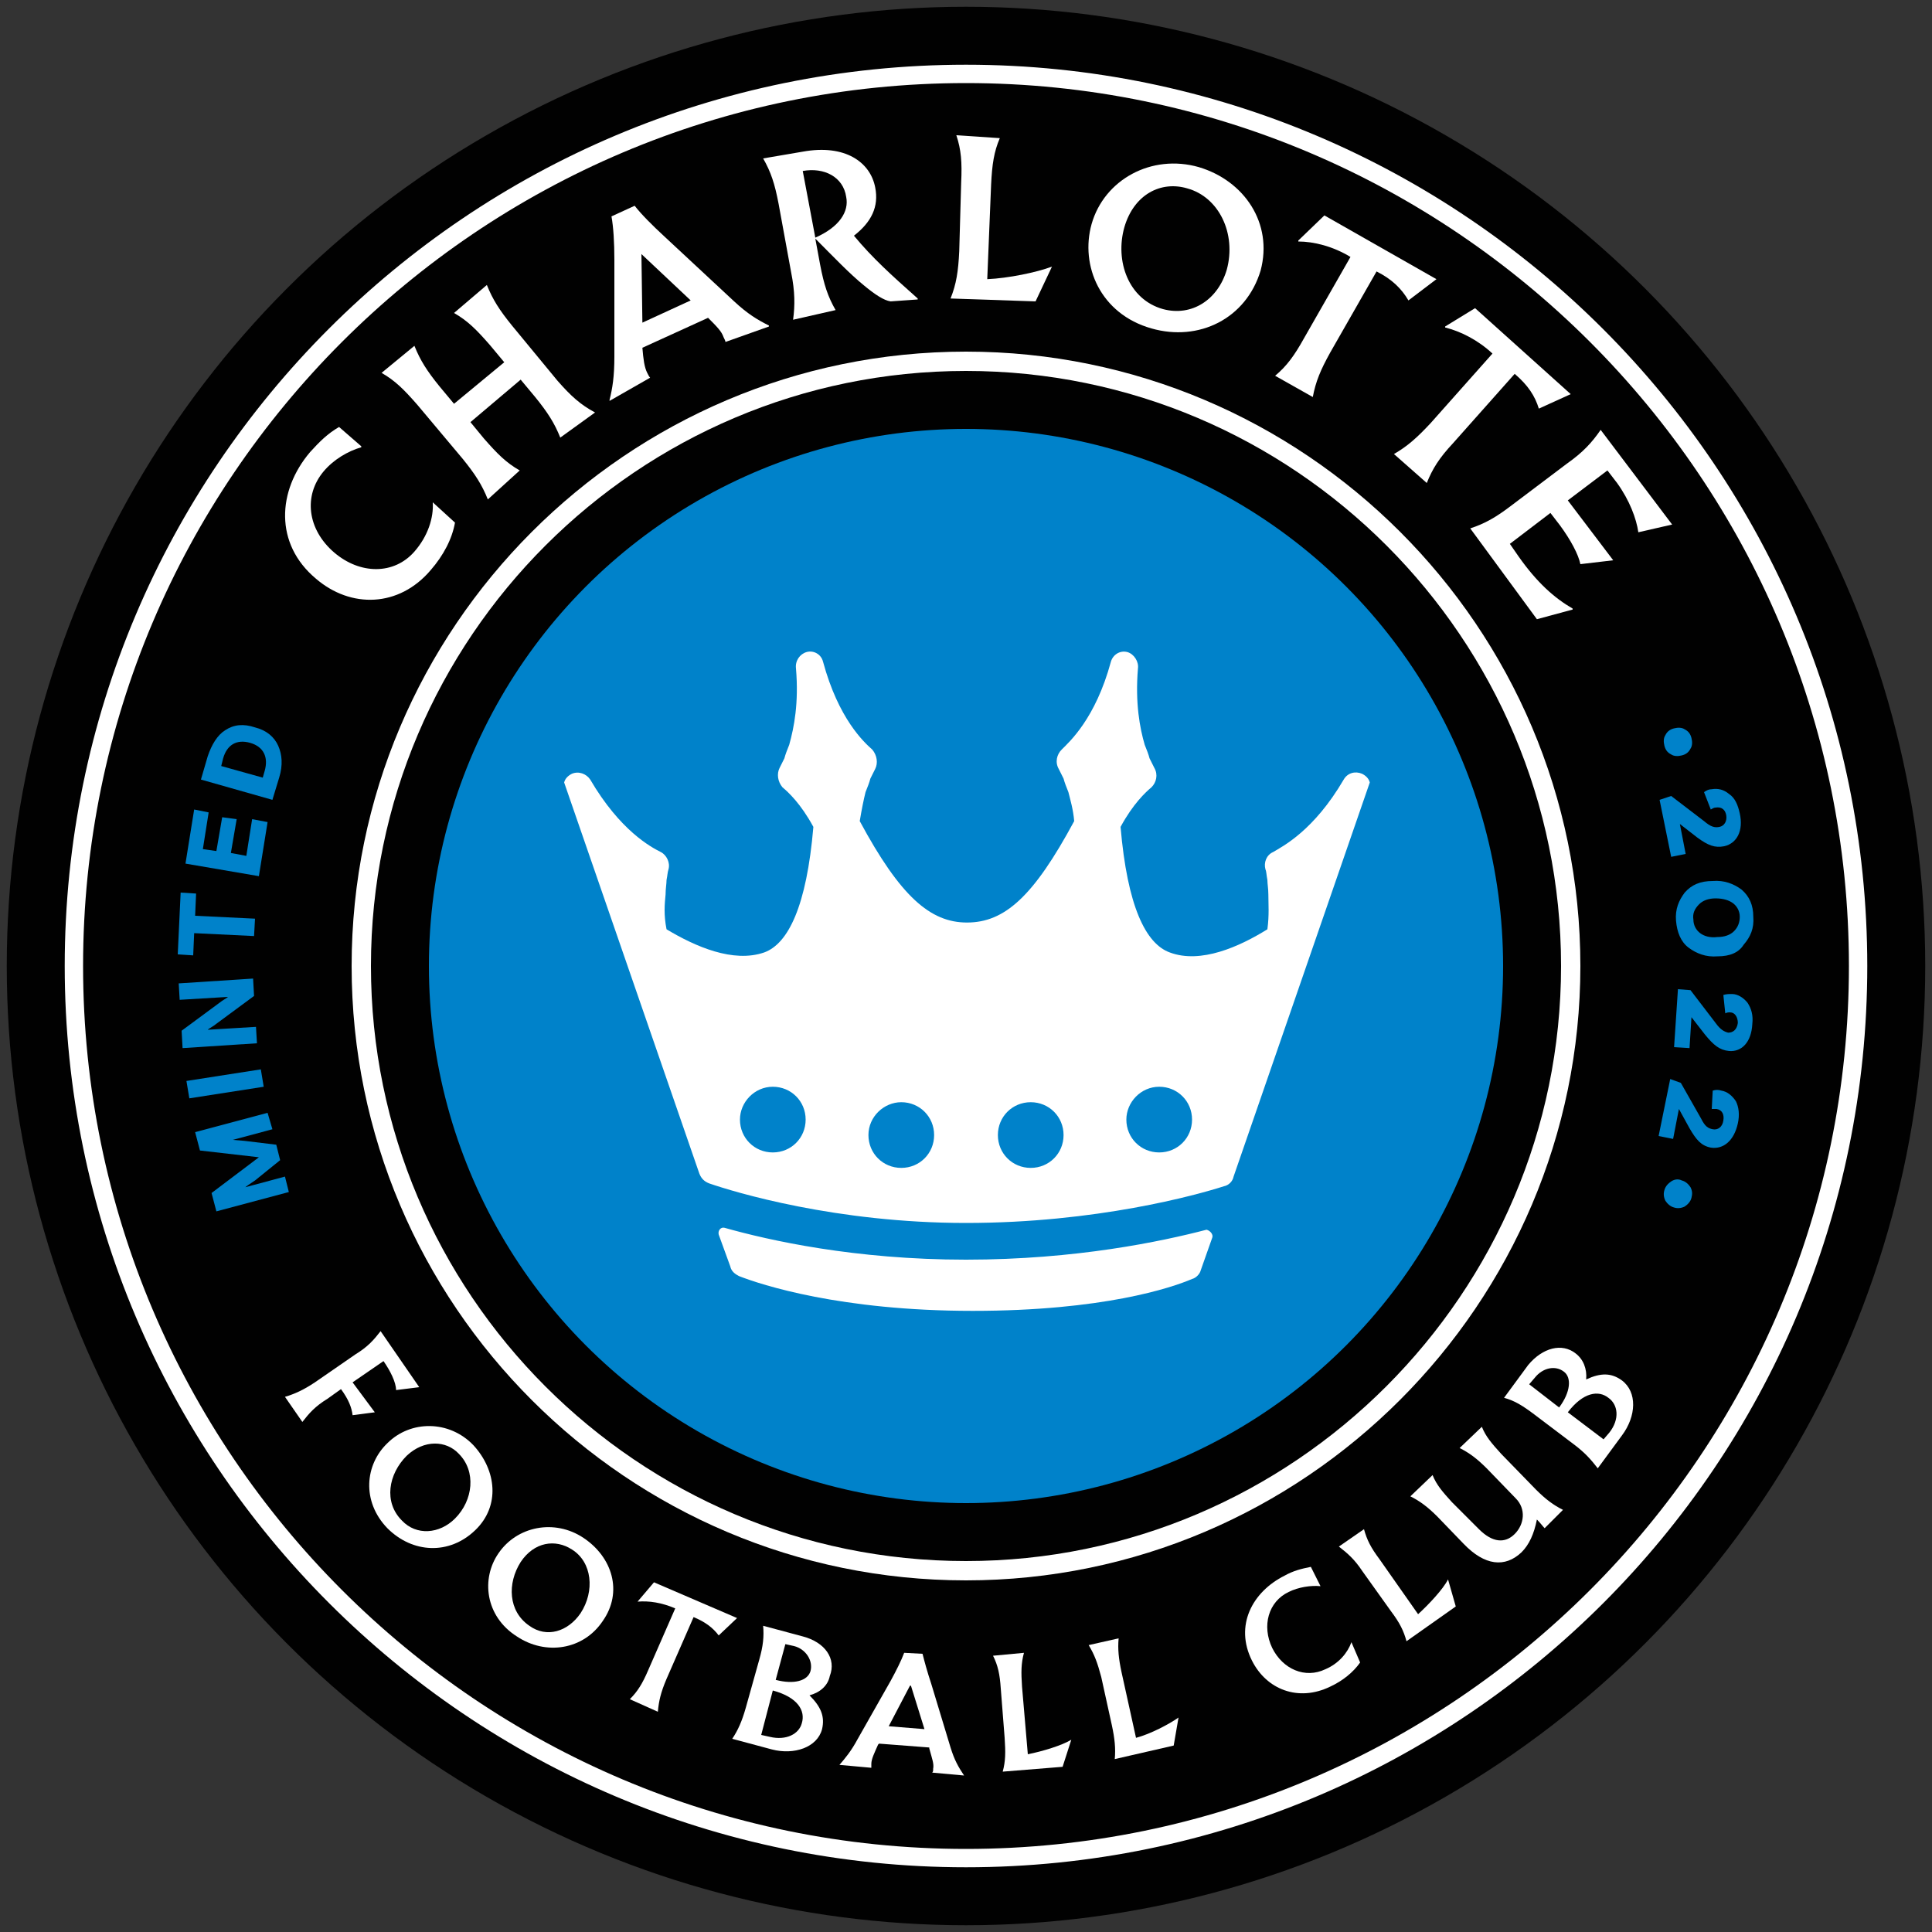 <?xml version="1.0" encoding="utf-8"?>
<!-- Generator: Adobe Illustrator 24.2.1, SVG Export Plug-In . SVG Version: 6.00 Build 0)  -->
<svg version="1.1" id="Layer_1" xmlns="http://www.w3.org/2000/svg" xmlns:xlink="http://www.w3.org/1999/xlink" x="0px" y="0px"
	 viewBox="0 0 200 200" style="enable-background:new 0 0 200 200;" xml:space="preserve">
<rect x="0" y="0" width="200" height="200" fill="#333333" stroke="none"/>
<style type="text/css">
	.st0{fill:#010101;}
	.st1{fill:#0082CA;}
	.st2{fill:#FFFFFF;}
</style>
<g>
	<circle class="st0" cx="100" cy="100" r="99.3"/>
	<g>
		<circle class="st1" cx="100" cy="100" r="55.6"/>
	</g>
	<g>
		<path class="st2" d="M100,193.3c-51.5,0-93.3-41.9-93.3-93.3C6.7,48.5,48.5,6.7,100,6.7c51.5,0,93.3,41.9,93.3,93.3
			C193.3,151.5,151.5,193.3,100,193.3z M191.4,100c0-50.4-41-91.4-91.4-91.4S8.6,49.6,8.6,100s41,91.4,91.4,91.4
			S191.4,150.4,191.4,100z"/>
		<path class="st2" d="M100,163.6c-35,0-63.6-28.5-63.6-63.6c0-35,28.5-63.6,63.6-63.6c35,0,63.6,28.5,63.6,63.6
			C163.6,135,135,163.6,100,163.6z M161.6,100c0-33.9-27.6-61.6-61.6-61.6c-33.9,0-61.6,27.6-61.6,61.6c0,33.9,27.6,61.6,61.6,61.6
			C133.9,161.6,161.6,133.9,161.6,100z"/>
		<g>
			<path class="st2" d="M125.5,128.1l-1.2,3.4c-0.1,0.4-0.5,0.8-0.9,0.9c-2.1,0.9-9.2,3.3-22.7,3.3c-13.7,0-21.9-2.7-24.2-3.6
				c-0.4-0.2-0.8-0.5-0.9-1l-1.2-3.3c-0.1-0.4,0.2-0.8,0.6-0.7c4.6,1.3,13.5,3.3,25,3.3c11.4,0,20.3-1.9,24.9-3.1
				C125.3,127.4,125.6,127.8,125.5,128.1z M100,126.6c13.5,0,23.9-2.9,26.7-3.8c0.5-0.1,0.9-0.5,1-1L141.8,81
				c-0.1-0.4-0.4-0.7-0.8-0.9c-0.7-0.3-1.5-0.1-1.9,0.6c-3.1,5.3-6.3,6.9-7.3,7.5l0,0c-0.7,0.3-1,1.1-0.8,1.8c0,0,0,0,0,0l0,0
				c0.1,0.2,0.1,0.6,0.2,1.1c0,0.4,0.1,0.9,0.1,1.5c0,1,0.1,2.1-0.1,3.6c-2.9,1.8-6.9,3.6-10.1,2.4c-2.5-0.9-4.4-4.8-5.1-13
				c1.3-2.4,2.6-3.6,3.2-4.1l0,0c0.5-0.5,0.7-1.3,0.3-2c0,0,0,0,0,0l0,0c-0.1-0.2-0.3-0.6-0.5-1c-0.1-0.4-0.3-0.9-0.5-1.4
				c-0.5-1.7-1-4.3-0.7-7.9c0.1-0.7-0.4-1.5-1.1-1.7c-0.8-0.2-1.5,0.3-1.7,1c-1.6,5.9-4.3,8.3-5.1,9.1l0,0c-0.5,0.5-0.7,1.3-0.3,2
				c0,0,0,0,0,0l0,0c0.1,0.2,0.3,0.6,0.5,1c0.1,0.4,0.3,0.9,0.5,1.4c0.2,0.8,0.5,1.8,0.6,3c-4.2,7.8-7.2,10.5-11.1,10.5
				c-3.8,0-6.9-2.7-11.1-10.5c0.2-1.2,0.4-2.2,0.6-3c0.2-0.5,0.4-1,0.5-1.4c0.2-0.4,0.4-0.8,0.5-1l0,0c0,0,0,0,0,0
				c0.3-0.6,0.2-1.4-0.3-2l0,0c-0.9-0.8-3.5-3.2-5.1-9.1c-0.2-0.8-1-1.2-1.7-1c-0.7,0.2-1.2,0.9-1.1,1.7c0.3,3.6-0.2,6.1-0.7,7.9
				c-0.2,0.5-0.4,1-0.5,1.4c-0.2,0.4-0.4,0.8-0.5,1l0,0c0,0,0,0,0,0c-0.3,0.6-0.2,1.4,0.3,2l0,0c0.6,0.5,1.9,1.7,3.2,4.1
				c-0.7,8.2-2.6,12.1-5.1,13c-3.2,1.1-7.1-0.6-10.1-2.4c-0.3-1.5-0.2-2.6-0.1-3.6c0-0.6,0.1-1.1,0.1-1.5c0.1-0.5,0.1-0.8,0.2-1.1
				l0,0c0,0,0,0,0,0c0.2-0.7-0.2-1.5-0.8-1.8l0,0c-1-0.5-4.2-2.2-7.3-7.5c-0.4-0.6-1.2-0.9-1.9-0.6c-0.4,0.2-0.7,0.5-0.8,0.9
				l14,40.5c0.2,0.5,0.5,0.8,1,1C76,123.4,86.5,126.6,100,126.6z M80,112.5c1.9,0,3.4,1.5,3.4,3.4c0,1.9-1.5,3.4-3.4,3.4
				c-1.9,0-3.4-1.5-3.4-3.4C76.6,114.1,78.1,112.5,80,112.5z M120,112.5c1.9,0,3.4,1.5,3.4,3.4c0,1.9-1.5,3.4-3.4,3.4
				c-1.9,0-3.4-1.5-3.4-3.4C116.6,114.1,118.1,112.5,120,112.5z M93.3,114.1c1.9,0,3.4,1.5,3.4,3.4c0,1.9-1.5,3.4-3.4,3.4
				c-1.9,0-3.4-1.5-3.4-3.4C89.9,115.6,91.5,114.1,93.3,114.1z M106.7,114.1c1.9,0,3.4,1.5,3.4,3.4c0,1.9-1.5,3.4-3.4,3.4
				c-1.9,0-3.4-1.5-3.4-3.4C103.3,115.6,104.8,114.1,106.7,114.1z"/>
		</g>
		<g>
			<path class="st2" d="M44.8,52c0.1,1.6-0.5,3.5-1.9,5.1c-2.1,2.4-5.6,2.4-8.3,0.1c-2.8-2.4-3.2-5.9-1.1-8.4c1-1.2,2.5-2.1,3.9-2.5
				l0-0.1l-2.3-2c-1.2,0.7-2,1.5-3,2.6c-3.4,4-3.7,9.5,0.6,13.1c3.6,3.1,8.6,3,11.9-0.9c1.3-1.5,2.2-3.2,2.5-4.9L44.8,52L44.8,52z"
				/>
			<path class="st2" d="M57.7,39.4L53,33.7c-1.3-1.6-2-2.7-2.6-4.2L47,32.4c1.4,0.8,2.3,1.7,3.7,3.3l1.5,1.8L47,41.8L45.5,40
				c-1.3-1.6-2-2.7-2.6-4.2l-3.4,2.8c1.4,0.8,2.3,1.7,3.7,3.3l4.7,5.6c1.3,1.6,2,2.7,2.6,4.2l3.3-3c-1.4-0.8-2.3-1.7-3.7-3.3
				l-1.4-1.7l5.2-4.4l1.5,1.8c1.3,1.6,2,2.7,2.6,4.2l3.6-2.6C60.1,41.9,59.1,41,57.7,39.4z"/>
			<path class="st2" d="M88.4,24.4c1.8-1.4,2.6-3,2.2-5c-0.5-2.6-3.1-4.5-7.5-3.7l-4.1,0.7c0.8,1.4,1.2,2.6,1.6,4.7l1.3,7.1
				c0.4,2,0.4,3.4,0.2,4.9l4.4-1c-0.8-1.4-1.2-2.6-1.6-4.7l-0.5-2.7c1.9,1.9,3.5,3.6,5.1,4.9c1.1,0.9,2,1.5,2.7,1.6L95,31l0-0.1
				C92.3,28.5,90.3,26.7,88.4,24.4z M84.4,24.6l-1.3-6.9c2.2-0.4,4.2,0.6,4.5,2.7C87.9,21.9,86.9,23.5,84.4,24.6z"/>
			<path class="st2" d="M102.2,28.9l0.4-9.8c0.1-2.1,0.3-3.4,0.9-4.8L99,14c0.5,1.5,0.6,2.8,0.5,4.9L99.3,26
				c-0.1,2.1-0.3,3.4-0.9,4.9l8.8,0.3l1.7-3.6l0,0C107.3,28.2,104.4,28.8,102.2,28.9z"/>
			<path class="st2" d="M124.1,17.3c-4.9-1.4-9.8,1.3-11.1,5.9c-1.2,4.3,0.9,9.3,6.2,10.8c4.9,1.4,9.8-1,11.3-6
				C131.8,23.1,128.8,18.7,124.1,17.3z M127,27.9c-0.9,3.1-3.6,4.9-6.6,4.1c-3.6-1-5-5-4-8.5c1-3.4,3.8-4.8,6.5-4
				C126.2,20.4,128,24.2,127,27.9z"/>
			<path class="st2" d="M145.8,31.1l2.9-2.2l-11.6-6.6l-2.7,2.6l0,0.1c1.6,0,3.6,0.5,5.4,1.6l-4.8,8.4c-1,1.8-1.8,2.9-3,3.9l3.9,2.2
				c0.3-1.6,0.8-2.8,1.8-4.6l4.8-8.4C144.1,28.9,145.1,29.9,145.8,31.1z"/>
			<path class="st2" d="M159.3,42.3l3.3-1.5l-9.9-8.9l-3.1,1.9l0,0.1c1.6,0.4,3.4,1.3,4.9,2.7l-6.4,7.2c-1.4,1.5-2.4,2.4-3.8,3.2
				l3.4,3c0.6-1.5,1.3-2.6,2.7-4.1l6.4-7.2C158.2,39.9,158.9,41,159.3,42.3z"/>
			<path class="st2" d="M76,31.2l-7.2-6.7c-1.3-1.2-2.4-2.3-3.1-3.2l-2.4,1.1c0.2,1.1,0.3,2.7,0.3,4.5l0,10c0,2.1-0.2,3.3-0.5,4.5
				l0,0.1l4.2-2.4c-0.1-0.1-0.2-0.3-0.3-0.5c-0.3-0.6-0.4-1.4-0.5-2.6l6.8-3.1c0.9,0.9,1.4,1.4,1.6,2c0.1,0.2,0.2,0.4,0.2,0.5
				l4.5-1.6l0-0.1C78.4,33.1,77.4,32.5,76,31.2z M71.5,31.1l-5,2.3l-0.1-7.1L71.5,31.1z"/>
			<path class="st2" d="M165.7,44.5c-0.9,1.3-1.8,2.3-3.5,3.5l-5.7,4.3c-1.7,1.3-2.8,1.9-4.3,2.4l6.9,9.4l3.7-1l0-0.1
				c-1.9-1.1-3.7-2.7-5.6-5.4l-0.9-1.3l4.2-3.2l1,1.3c1.1,1.5,1.9,3,2.1,4l3.4-0.4l-4.7-6.2l4.1-3.1l1,1.3c1.3,1.8,2,3.7,2.2,5.1
				l3.5-0.8L165.7,44.5z"/>
		</g>
		<g>
			<path class="st2" d="M36.5,143.1l3.2-2.2c0.7,1,1.3,2.2,1.3,3l2.4-0.3l-4-5.8c-0.7,0.9-1.3,1.6-2.6,2.4l-4.2,2.9
				c-1.2,0.8-2.1,1.2-3.1,1.5l1.8,2.6c0.7-0.9,1.3-1.6,2.6-2.4l1.4-1c0.8,1.1,1.1,1.9,1.2,2.7l2.3-0.3L36.5,143.1z"/>
			<path class="st2" d="M49,149.6c-2.5-2.6-6.5-2.6-8.9-0.2c-2.3,2.2-2.7,6,0,8.8c2.6,2.6,6.4,2.8,9.1,0.2
				C51.8,155.9,51.4,152.2,49,149.6z M47.1,157.2c-1.6,1.6-4,1.8-5.5,0.2c-1.9-1.9-1.4-4.8,0.5-6.7c1.8-1.7,4.1-1.6,5.4-0.2
				C49.3,152.3,49,155.3,47.1,157.2z"/>
			<path class="st2" d="M60.4,159.2c-3-2-6.9-1.2-8.8,1.6c-1.8,2.6-1.4,6.5,1.9,8.6c3,2,6.9,1.4,8.9-1.6
				C64.5,164.8,63.4,161.2,60.4,159.2z M60.1,167c-1.3,1.9-3.5,2.6-5.3,1.3c-2.2-1.5-2.3-4.4-0.9-6.6c1.4-2.1,3.6-2.4,5.3-1.3
				C61.3,161.7,61.6,164.7,60.1,167z"/>
			<path class="st2" d="M67.7,163.8l-1.7,2l0,0c1.2-0.1,2.5,0.1,3.9,0.7l-2.8,6.4c-0.6,1.4-1.1,2.2-1.9,3l2.9,1.3
				c0.1-1.1,0.3-2,0.9-3.4l2.8-6.4c1.2,0.5,2,1.1,2.6,1.9l1.9-1.8L67.7,163.8z"/>
			<path class="st2" d="M106.4,181.6l-0.6-7c-0.1-1.5-0.1-2.4,0.2-3.5l-3.2,0.3c0.5,1,0.7,1.9,0.8,3.4l0.4,5.1
				c0.1,1.5,0.1,2.4-0.2,3.5l6.2-0.5l0.9-2.8l0,0C109.9,180.7,107.9,181.3,106.4,181.6z"/>
			<path class="st2" d="M117.6,179.9l-1.5-6.8c-0.3-1.4-0.4-2.4-0.3-3.5l-3.1,0.7c0.6,1,0.9,1.8,1.3,3.3l1.1,5
				c0.3,1.4,0.4,2.4,0.3,3.5l6.1-1.4l0.5-2.9l0,0C121,178.5,119.1,179.5,117.6,179.9z"/>
			<path class="st2" d="M139.9,170c-0.4,1.1-1.3,2.2-2.7,2.8c-2.1,1-4.4,0-5.5-2.2c-1.1-2.3-0.4-4.8,1.7-5.8c1-0.5,2.3-0.7,3.3-0.6
				l0,0l-1-2c-1,0.2-1.8,0.4-2.7,0.9c-3.4,1.7-5.2,5.2-3.4,8.8c1.5,3,4.8,4.3,8.1,2.7c1.3-0.6,2.4-1.5,3.1-2.5L139.9,170L139.9,170z
				"/>
			<path class="st2" d="M149.9,163.5c-0.5,1-2,2.6-3.1,3.6l-4-5.7c-0.9-1.2-1.3-2-1.6-3.1l-2.6,1.8c0.9,0.7,1.6,1.3,2.4,2.5l3,4.2
				c0.9,1.2,1.3,2,1.6,3.1l5.1-3.6L149.9,163.5L149.9,163.5z"/>
			<path class="st2" d="M155.4,150.5c-1-1.1-1.6-1.8-2-2.8l-2.3,2.2c1,0.5,1.8,1.1,2.8,2.1l3,3.1c1.1,1.1,0.9,2.7-0.1,3.7
				c-1,1-2.3,0.9-3.7-0.5l-2.8-2.8c-1-1.1-1.6-1.8-2-2.8l-2.3,2.2c1,0.5,1.8,1.1,2.8,2.1l2.7,2.8c2.2,2.3,4.3,2.5,6,0.9
				c0.8-0.8,1.3-1.9,1.6-3.4c0.4,0.4,0.6,0.7,0.8,0.9l1.9-1.9c-1-0.5-1.8-1.1-2.8-2.1L155.4,150.5z"/>
			<path class="st2" d="M83.1,169.4l-4.1-1.1c0.1,1.1,0,2.1-0.4,3.5l-1.4,5c-0.4,1.4-0.8,2.3-1.4,3.2l4.1,1.1
				c2.3,0.6,4.7-0.2,5.2-2.1c0.3-1.3-0.1-2.3-1.3-3.5c1.1-0.3,1.9-1,2.1-2C86.6,171.7,85.4,170,83.1,169.4z M83,178.4
				c-0.3,1.1-1.6,1.8-3.3,1.4l-0.9-0.2L80,175C82.6,175.7,83.4,177.1,83,178.4z M83.9,173c-0.3,1-1.7,1.4-3.6,0.9l1-3.7l0.9,0.2
				C83.4,170.7,84.2,171.9,83.9,173z"/>
			<path class="st2" d="M167.9,142.9c-1.1-0.8-2.2-0.8-3.7-0.1c0.1-1.1-0.3-2.1-1.1-2.7c-1.4-1.1-3.4-0.6-4.9,1.2l-2.5,3.4
				c1.1,0.3,1.9,0.8,3.1,1.7l4.1,3.1c1.2,0.9,1.8,1.6,2.5,2.5l2.5-3.4C169.4,146.6,169.5,144.1,167.9,142.9z M158.3,143.3l0.6-0.7
				c0.8-1,2.1-1.3,3-0.6c0.8,0.6,0.7,2.1-0.5,3.7L158.3,143.3z M166.6,148.3l-0.6,0.7l-3.7-2.8c1.6-2.1,3.2-2.3,4.2-1.5
				C167.5,145.4,167.7,146.9,166.6,148.3z"/>
			<path class="st2" d="M96.4,174.3c-0.4-1.2-0.7-2.3-0.9-3.1l-1.9-0.1c-0.3,0.8-0.8,1.8-1.4,2.9l-3.4,6c-0.7,1.3-1.3,2-1.9,2.7l0,0
				l3.3,0.3c0-0.1,0-0.3,0-0.4c0-0.5,0.3-1.1,0.7-2l0.1-0.1l5.2,0.4l0,0.1c0.3,1.1,0.5,1.6,0.4,2.1c0,0.2,0,0.3-0.1,0.4l3.3,0.3l0,0
				c-0.6-0.9-1-1.6-1.4-2.9L96.4,174.3z M92,178.7l2.2-4.2l0.1,0l1.4,4.5L92,178.7z"/>
		</g>
	</g>
	<g>
		<g>
			<path class="st1" d="M173.3,75.4c0.4-0.1,0.8-0.1,1.1,0.1c0.4,0.2,0.6,0.5,0.7,0.9c0.1,0.4,0.1,0.8-0.1,1.1
				c-0.2,0.4-0.5,0.6-0.9,0.7c-0.4,0.1-0.8,0.1-1.1-0.1c-0.4-0.2-0.6-0.5-0.7-0.9c-0.1-0.4-0.1-0.8,0.1-1.1
				C172.6,75.7,172.9,75.5,173.3,75.4z"/>
			<path class="st1" d="M173,82.4l3.4,2.6c0.7,0.6,1.1,0.7,1.6,0.6c0.5-0.1,0.8-0.6,0.7-1.2c-0.1-0.6-0.5-0.9-1.1-0.8
				c-0.2,0-0.3,0.1-0.5,0.2l-0.7-1.8c0.3-0.2,0.5-0.3,0.8-0.3c0.6-0.1,1.2,0,1.8,0.5c0.6,0.4,0.9,1.1,1.1,2c0.4,1.8-0.3,3.1-1.6,3.4
				c-1,0.2-1.7-0.1-2.8-0.9l-1.8-1.4l0.6,3.1l-1.5,0.3l-1.2-5.9L173,82.4z"/>
			<path class="st1" d="M177.8,99c-1.2,0.1-2.2-0.3-3-0.9s-1.2-1.6-1.3-2.8c-0.1-1.2,0.3-2.1,0.9-2.9c0.7-0.8,1.6-1.2,2.9-1.2
				c1.2-0.1,2.2,0.3,3,0.9c0.8,0.7,1.2,1.6,1.2,2.8c0.1,1.2-0.3,2.1-1,2.9C180,98.6,179.1,99,177.8,99z M175.3,95.2
				c0,0.6,0.3,1.1,0.7,1.4c0.4,0.3,1,0.5,1.8,0.4c0.7,0,1.3-0.2,1.7-0.6c0.4-0.4,0.6-0.9,0.6-1.5c0-0.6-0.3-1.1-0.7-1.4
				c-0.4-0.3-1-0.5-1.8-0.5c-0.7,0-1.3,0.2-1.7,0.6C175.4,94.1,175.2,94.6,175.3,95.2z"/>
			<path class="st1" d="M175,102.5l2.6,3.4c0.5,0.7,0.9,0.9,1.3,1c0.5,0,0.9-0.3,1-1c0-0.6-0.3-1.1-0.8-1.1c-0.2,0-0.3,0-0.5,0.1
				l-0.2-1.9c0.3-0.1,0.6-0.1,0.9-0.1c0.6,0,1.2,0.4,1.6,0.9c0.4,0.6,0.6,1.3,0.5,2.2c-0.1,1.9-1.1,2.9-2.4,2.8
				c-1-0.1-1.6-0.6-2.5-1.7l-1.4-1.8l-0.2,3.2l-1.6-0.1l0.4-6L175,102.5z"/>
			<path class="st1" d="M174,112.1l2.1,3.7c0.4,0.8,0.7,1,1.2,1.1c0.5,0.1,1-0.2,1.1-0.9c0.1-0.6-0.1-1.1-0.7-1.2
				c-0.2,0-0.3,0-0.5,0l0.1-1.9c0.3-0.1,0.6-0.1,0.9,0c0.6,0.1,1.1,0.5,1.5,1.1c0.3,0.6,0.4,1.4,0.2,2.3c-0.4,1.8-1.5,2.7-2.8,2.5
				c-1-0.2-1.5-0.8-2.2-2l-1.1-2l-0.6,3.1l-1.5-0.3l1.2-5.9L174,112.1z"/>
			<path class="st1" d="M174.1,122.2c0.4,0.1,0.7,0.4,0.9,0.7c0.2,0.4,0.2,0.7,0.1,1.1c-0.1,0.4-0.4,0.7-0.7,0.9
				c-0.4,0.2-0.8,0.2-1.1,0.1c-0.4-0.1-0.7-0.4-0.9-0.7c-0.2-0.4-0.2-0.8-0.1-1.1c0.1-0.4,0.4-0.7,0.7-0.9
				C173.3,122.1,173.7,122,174.1,122.2z"/>
		</g>
		<g>
			<path class="st1" d="M29.9,123.4l-7.5,2l-0.5-1.9l4.9-3.7l-6.1-0.7l-0.5-1.9l7.5-2l0.5,1.7l-4.1,1.1l1.2,0.1l3.3,0.4l0.4,1.6
				l-2.6,2.1c-0.6,0.4-0.9,0.6-1,0.7l4.1-1.1L29.9,123.4z"/>
			<path class="st1" d="M27.3,112.5l-7.7,1.2l-0.3-1.8l7.7-1.2L27.3,112.5z"/>
			<path class="st1" d="M26.6,108l-7.7,0.5l-0.1-1.8l4.2-3.1c0.3-0.2,0.5-0.3,0.6-0.4l-5,0.3l-0.1-1.7l7.7-0.5l0.1,1.8l-4.2,3.1
				c-0.3,0.2-0.5,0.3-0.6,0.4l5-0.3L26.6,108z"/>
			<path class="st1" d="M20,98.9l-1.6-0.1l0.3-6.4l1.6,0.1l-0.1,2.3l6.2,0.3l-0.1,1.8l-6.2-0.3L20,98.9z"/>
			<path class="st1" d="M26.8,90.7l-7.6-1.3l0.9-5.6l1.5,0.3L21,87.9l1.4,0.2l0.6-3.5l1.5,0.2l-0.6,3.5l1.6,0.3l0.6-3.8l1.6,0.3
				L26.8,90.7z"/>
			<path class="st1" d="M28.2,82.8l-7.4-2.1l0.7-2.4c0.4-1.2,1-2.2,1.8-2.7c0.9-0.6,1.9-0.7,3.1-0.3c1.2,0.3,2,1,2.4,1.9
				c0.4,0.9,0.5,2,0.1,3.3L28.2,82.8z M27.4,79.8c0.4-1.4-0.1-2.5-1.5-2.9c-1.4-0.4-2.4,0.2-2.8,1.6l-0.2,0.8l4.3,1.2L27.4,79.8z"/>
		</g>
	</g>
</g>
</svg>
